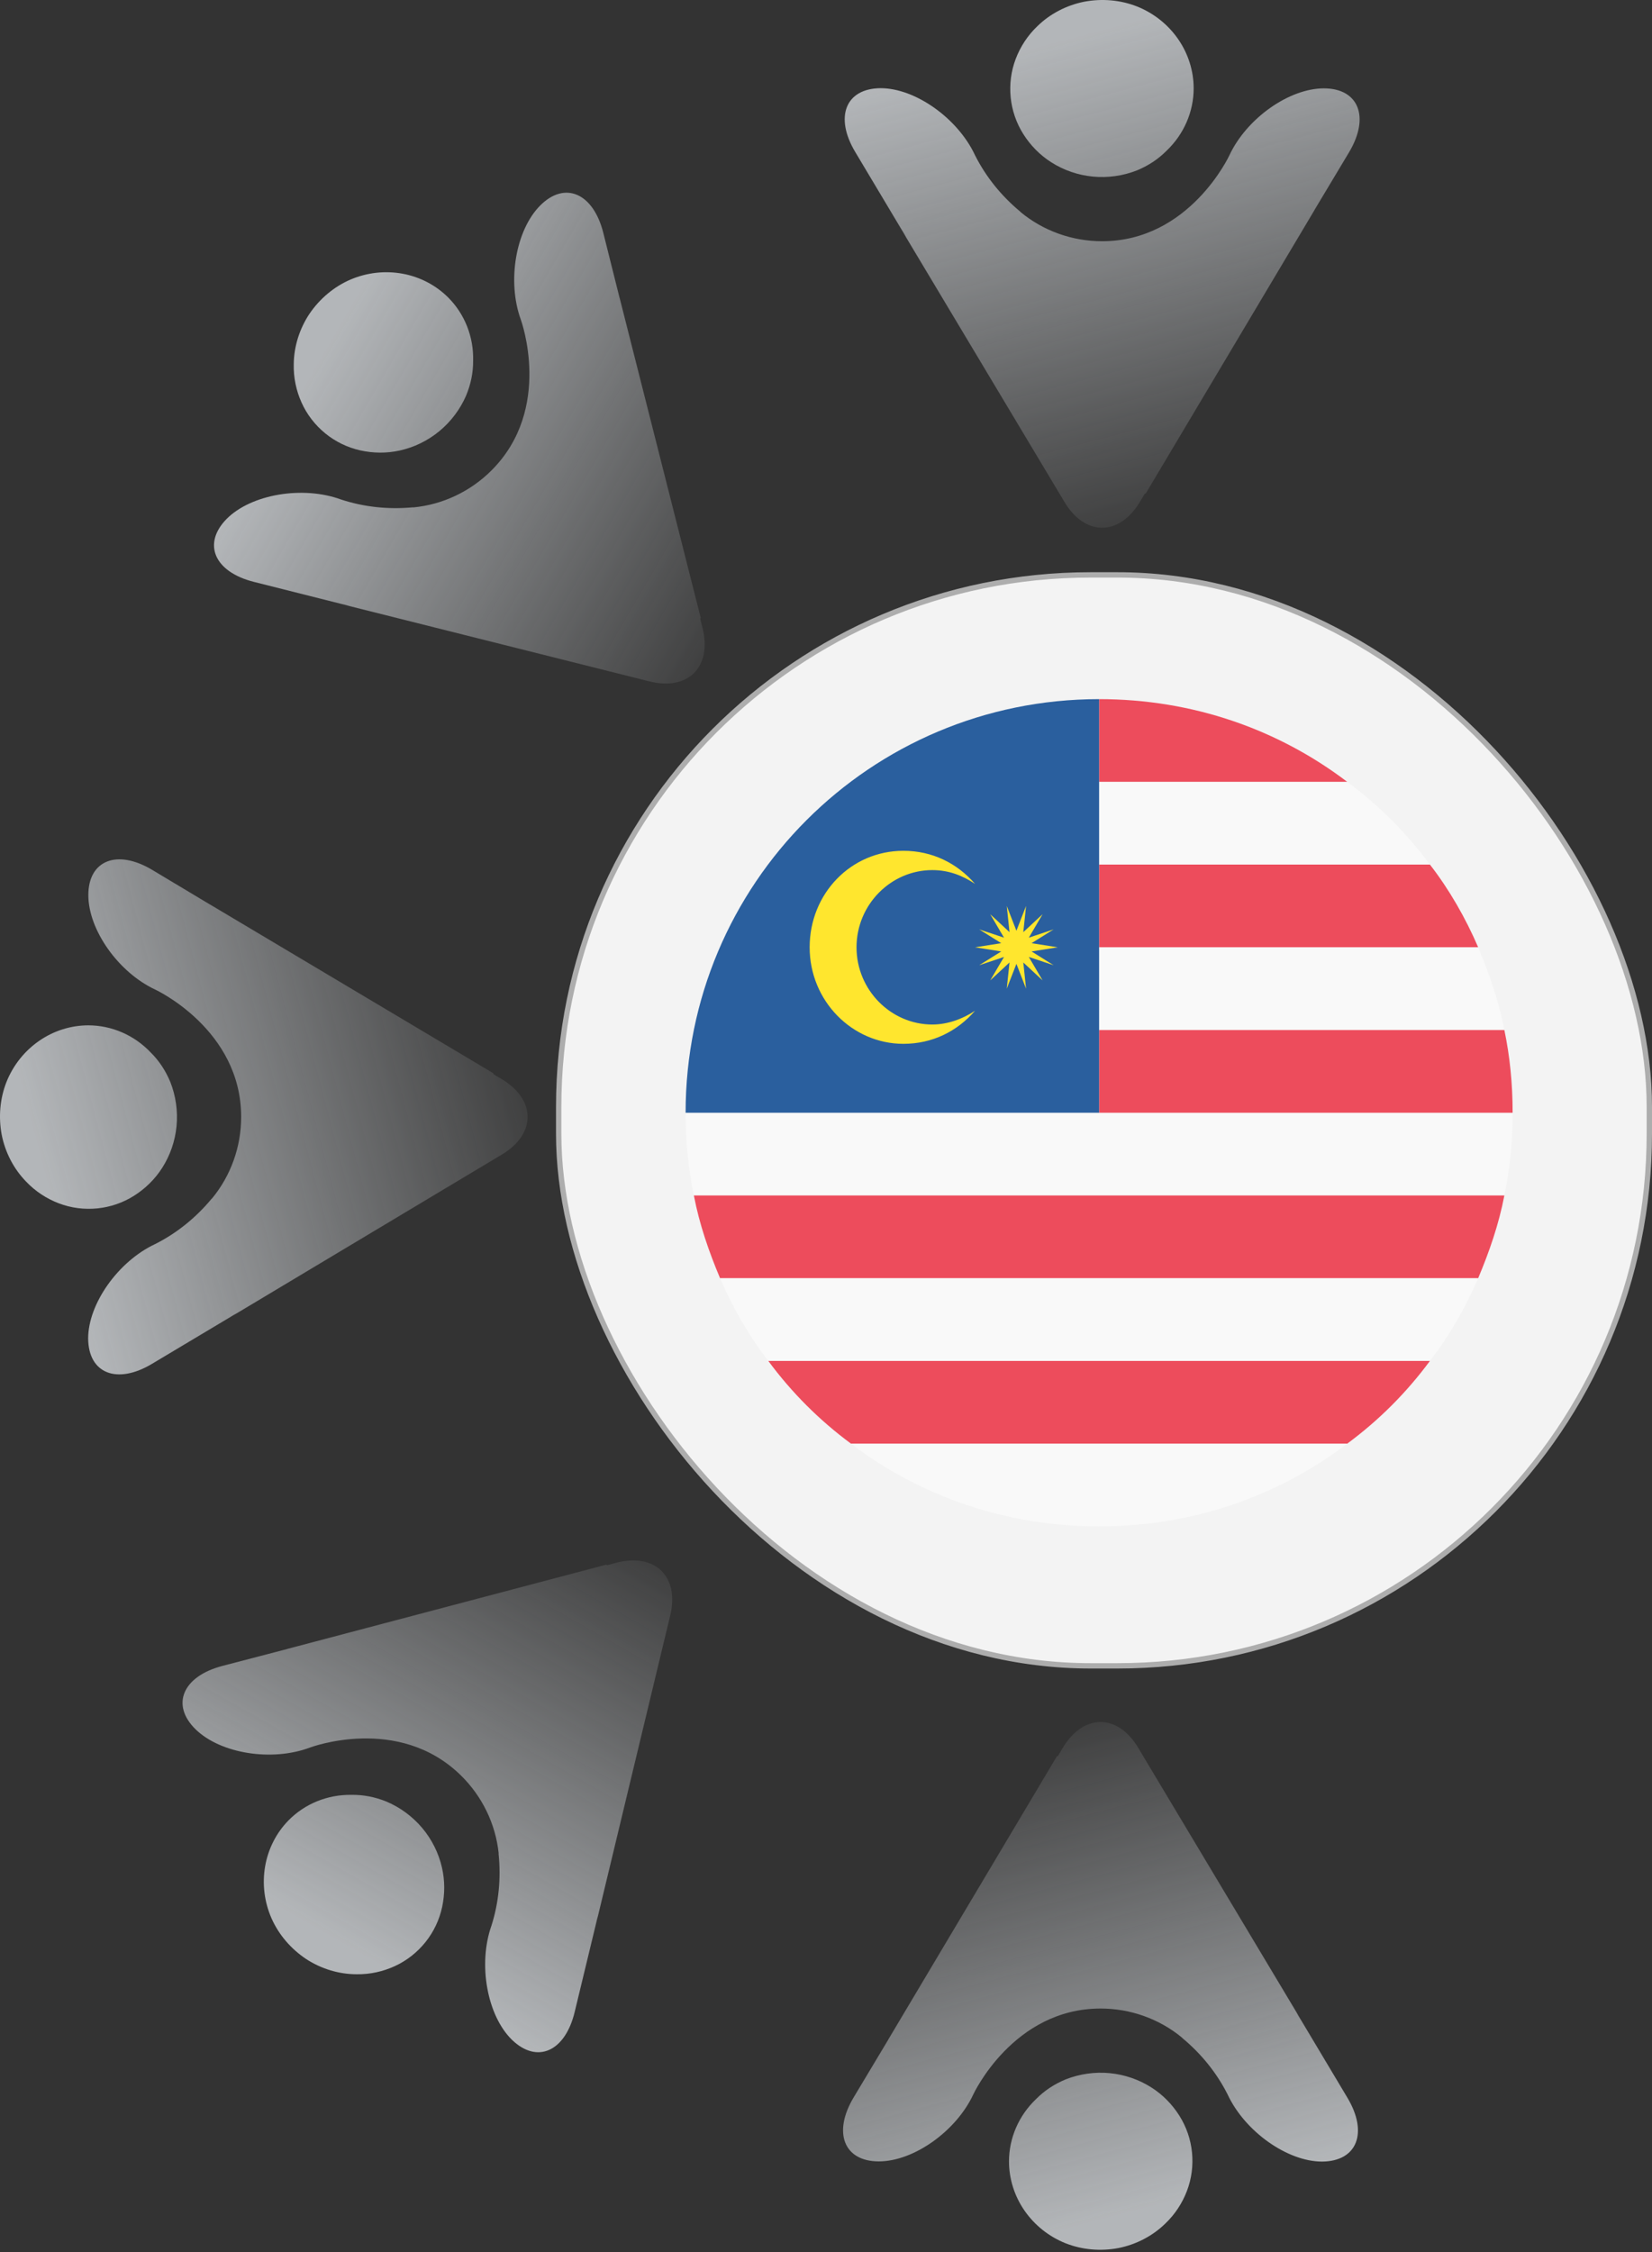 <svg width="248" height="338" viewBox="0 0 248 338" fill="none" xmlns="http://www.w3.org/2000/svg">
<rect x="0" y="0" width="248" height="338" fill="#333333" stroke="none"/>
<g opacity="0.7">
<path d="M179.194 13.261C179.194 10.65 178.382 8.065 176.87 5.88C175.358 3.695 173.23 1.99 170.709 0.977C168.217 -0.009 165.445 -0.249 162.757 0.258C160.096 0.791 157.632 2.07 155.728 3.935C154.272 5.32 153.18 6.999 152.48 8.838C151.78 10.676 151.528 12.648 151.724 14.62C151.92 16.565 152.564 18.457 153.628 20.136C154.692 21.814 156.092 23.253 157.8 24.346C159.676 25.545 161.833 26.291 164.073 26.504C166.313 26.717 168.581 26.398 170.681 25.572C172.361 24.879 173.874 23.893 175.134 22.614C177.738 20.136 179.194 16.752 179.194 13.261Z" fill="url(#paint0_linear_16638_46691)"/>
<path fill-rule="evenodd" clip-rule="evenodd" d="M153.153 31.754C150.325 29.409 148 26.532 146.376 23.307C143.8 17.765 137.415 13.235 132.207 13.235C126.942 13.262 125.234 17.552 128.399 22.828L135.259 34.312C135.447 34.625 135.641 34.937 135.841 35.247L136.071 35.628C135.788 35.201 135.516 34.771 135.258 34.339L159.76 75.268C162.84 80.517 168.049 80.517 171.157 75.268L171.869 74.076L171.99 74.084L197.342 31.51L197.332 31.513L202.522 22.854C205.687 17.552 203.951 13.261 198.742 13.261C193.506 13.261 187.121 17.791 184.545 23.334C184.545 23.334 178.58 36.204 165.447 36.204C160.971 36.204 156.634 34.654 153.228 31.842C153.203 31.813 153.178 31.783 153.153 31.754Z" fill="url(#paint1_linear_16638_46691)"/>
</g>
<g opacity="0.7">
<path d="M13.261 153.88C10.65 153.88 8.065 154.693 5.88 156.205C3.695 157.717 1.99 159.845 0.977 162.365C-0.009 164.858 -0.249 167.63 0.258 170.318C0.791 172.978 2.07 175.443 3.935 177.347C5.32 178.803 6.999 179.895 8.838 180.595C10.676 181.295 12.648 181.547 14.62 181.351C16.565 181.155 18.457 180.511 20.136 179.447C21.814 178.383 23.253 176.983 24.346 175.275C25.545 173.398 26.291 171.242 26.504 169.002C26.717 166.762 26.398 164.494 25.572 162.393C24.879 160.713 23.893 159.201 22.614 157.941C20.136 155.337 16.752 153.88 13.261 153.88Z" fill="url(#paint2_linear_16638_46691)"/>
<path fill-rule="evenodd" clip-rule="evenodd" d="M31.754 179.922C29.409 182.75 26.532 185.074 23.307 186.698C17.765 189.275 13.235 195.659 13.235 200.868C13.262 206.132 17.552 207.84 22.828 204.676L34.312 197.815C34.625 197.628 34.937 197.434 35.247 197.234L35.628 197.004C35.201 197.287 34.771 197.558 34.339 197.817L75.268 173.315C80.517 170.234 80.517 165.026 75.268 161.918L74.076 161.206L74.084 161.084L31.51 135.733L31.513 135.743L22.854 130.552C17.551 127.388 13.261 129.124 13.261 134.332C13.261 139.569 17.791 145.954 23.334 148.53C23.334 148.53 36.204 154.494 36.204 167.627C36.204 172.103 34.654 176.441 31.842 179.846C31.813 179.872 31.783 179.897 31.754 179.922Z" fill="url(#paint3_linear_16638_46691)"/>
</g>
<g opacity="0.7">
<path d="M151.472 324.378C151.472 326.989 152.285 329.574 153.797 331.759C155.309 333.944 157.437 335.649 159.957 336.662C162.45 337.647 165.222 337.887 167.91 337.381C170.57 336.848 173.035 335.569 174.939 333.704C176.395 332.318 177.487 330.64 178.187 328.801C178.887 326.962 179.139 324.991 178.943 323.019C178.747 321.074 178.103 319.182 177.039 317.503C175.975 315.824 174.575 314.385 172.867 313.293C170.99 312.094 168.834 311.348 166.594 311.134C164.354 310.921 162.086 311.241 159.985 312.067C158.305 312.76 156.793 313.746 155.533 315.025C152.929 317.503 151.472 320.887 151.472 324.378Z" fill="url(#paint4_linear_16638_46691)"/>
<path fill-rule="evenodd" clip-rule="evenodd" d="M177.514 305.885C180.342 308.229 182.666 311.107 184.29 314.331C186.867 319.874 193.251 324.404 198.46 324.404C203.724 324.377 205.432 320.087 202.268 314.811L195.407 303.327C195.22 303.014 195.026 302.702 194.826 302.391L194.596 302.01C194.879 302.438 195.15 302.867 195.409 303.299L170.907 262.371C167.826 257.122 162.618 257.122 159.51 262.371L158.798 263.563L158.676 263.554L133.325 306.129L133.335 306.126L128.144 314.785C124.98 320.087 126.716 324.377 131.924 324.377C137.161 324.377 143.546 319.847 146.122 314.305C146.122 314.305 152.086 301.435 165.219 301.435C169.695 301.435 174.033 302.984 177.438 305.796C177.464 305.826 177.489 305.855 177.514 305.885Z" fill="url(#paint5_linear_16638_46691)"/>
</g>
<g opacity="0.7">
<path d="M43.307 273.203C41.479 275.068 40.25 277.482 39.8 280.101C39.35 282.72 39.676 285.427 40.767 287.915C41.856 290.363 43.668 292.475 45.942 293.996C48.215 295.478 50.87 296.29 53.535 296.291C55.545 296.321 57.5 295.886 59.287 295.064C61.074 294.241 62.634 293.009 63.875 291.464C65.097 289.938 65.961 288.136 66.376 286.192C66.792 284.249 66.799 282.241 66.344 280.265C65.844 278.095 64.827 276.053 63.377 274.333C61.926 272.612 60.083 271.252 58.005 270.372C56.32 269.691 54.55 269.336 52.755 269.367C49.16 269.314 45.751 270.71 43.307 273.203Z" fill="url(#paint6_linear_16638_46691)"/>
<path fill-rule="evenodd" clip-rule="evenodd" d="M74.849 278.228C75.227 281.883 74.872 285.565 73.775 289.004C71.734 294.765 73.122 302.47 76.842 306.116C80.62 309.783 84.843 307.915 86.277 301.932L89.418 288.929C89.503 288.574 89.583 288.216 89.657 287.854L89.76 287.421C89.663 287.924 89.555 288.421 89.438 288.91L100.594 242.531C102.069 236.626 98.35 232.98 92.456 234.552L91.113 234.905L91.032 234.814L43.124 247.467L43.133 247.472L33.365 250.022C27.393 251.592 25.63 255.872 29.349 259.518C33.088 263.184 40.819 264.419 46.538 262.265C46.538 262.265 59.807 257.25 69.185 266.444C72.381 269.577 74.394 273.721 74.857 278.113C74.855 278.152 74.852 278.19 74.849 278.228Z" fill="url(#paint7_linear_16638_46691)"/>
</g>
<g opacity="0.7">
<path d="M67.286 44.65C65.44 42.803 63.038 41.55 60.423 41.074C57.809 40.598 55.098 40.897 52.6 41.963C50.141 43.028 48.011 44.819 46.468 47.078C44.964 49.336 44.126 51.983 44.098 54.648C44.049 56.657 44.463 58.617 45.268 60.412C46.074 62.207 47.289 63.779 48.822 65.035C50.337 66.272 52.13 67.154 54.069 67.589C56.009 68.023 58.016 68.051 59.996 67.616C62.171 67.137 64.223 66.14 65.958 64.706C67.693 63.273 69.071 61.443 69.972 59.374C70.67 57.696 71.042 55.93 71.028 54.134C71.118 50.54 69.754 47.118 67.286 44.65Z" fill="url(#paint8_linear_16638_46691)"/>
<path fill-rule="evenodd" clip-rule="evenodd" d="M61.949 76.14C58.291 76.482 54.612 76.091 51.184 74.959C45.443 72.862 37.726 74.173 34.043 77.856C30.339 81.597 32.165 85.839 38.133 87.332L51.105 90.602C51.459 90.69 51.816 90.774 52.177 90.852L52.609 90.959C52.107 90.857 51.611 90.744 51.123 90.622L97.389 102.237C103.279 103.771 106.962 100.088 105.448 94.178L105.109 92.832L105.201 92.752L93.023 44.721L93.018 44.73L90.565 34.937C89.053 28.95 84.792 27.144 81.109 30.827C77.406 34.53 76.095 42.248 78.192 47.989C78.192 47.989 83.075 61.307 73.789 70.593C70.624 73.758 66.461 75.73 62.065 76.149C62.026 76.146 61.987 76.143 61.949 76.14Z" fill="url(#paint9_linear_16638_46691)"/>
</g>
<rect x="83.871" y="86.278" width="163.728" height="163.728" rx="79.858" fill="#F3F3F3" stroke="#ADADAD" stroke-width="0.803"/>
<path d="M214.661 129.754H165V142.169H221.904C220.041 137.824 217.558 133.478 214.661 129.754Z" fill="#ED4C5C"/>
<path d="M225.835 179.415C226.663 175.484 227.077 171.345 227.077 167H102.923C102.923 171.345 103.337 175.484 104.165 179.415H225.835Z" fill="#F9F9F9"/>
<path d="M165 104.924V117.339H202.246C191.9 109.476 179.071 104.924 165 104.924Z" fill="#ED4C5C"/>
<path d="M165 129.755H214.661C211.144 124.996 207.005 120.858 202.246 117.34H165V129.755ZM221.904 142.17H165V154.586H225.835C225.007 150.24 223.559 146.102 221.904 142.17Z" fill="#F9F9F9"/>
<path d="M165 154.584V166.999H227.077C227.077 162.654 226.663 158.515 225.835 154.584H165ZM108.097 191.83H221.904C223.559 187.898 225.007 183.76 225.835 179.415H104.165C104.993 183.76 106.441 187.898 108.097 191.83Z" fill="#ED4C5C"/>
<path d="M115.339 204.245H214.661C217.558 200.521 220.041 196.175 221.904 191.83H108.096C109.959 196.175 112.442 200.521 115.339 204.245Z" fill="#F9F9F9"/>
<path d="M115.339 204.246C118.856 209.005 122.995 213.144 127.754 216.661H202.246C207.005 213.144 211.144 209.005 214.661 204.246H115.339Z" fill="#ED4C5C"/>
<path d="M127.754 216.662C138.1 224.525 150.929 229.077 165 229.077C179.071 229.077 191.9 224.525 202.246 216.662H127.754Z" fill="#F9F9F9"/>
<path d="M165 104.924C130.651 104.924 102.923 132.651 102.923 167H165V104.924Z" fill="#2A5F9E"/>
<path d="M139.962 153.758C133.755 153.758 128.582 148.585 128.582 142.17C128.582 135.756 133.755 130.582 139.962 130.582C142.446 130.582 144.515 131.41 146.377 132.652C143.687 129.548 139.962 127.686 135.617 127.686C127.754 127.686 121.546 134.1 121.546 142.17C121.546 150.24 127.961 156.655 135.617 156.655C139.962 156.655 143.687 154.792 146.377 151.688C144.515 152.93 142.239 153.758 139.962 153.758ZM152.585 139.687L154.033 135.962L153.619 139.894L156.516 137.204L154.447 140.722L158.172 139.48L154.861 141.549L158.792 142.17L154.861 142.791L158.172 144.86L154.447 143.619L156.516 147.136L153.619 144.446L154.033 148.378L152.585 144.653L151.136 148.378L151.55 144.446L148.653 147.136L150.722 143.619L146.998 144.86L150.309 142.791L146.377 142.17L150.309 141.549L146.998 139.48L150.722 140.722L148.653 137.204L151.55 139.894L151.136 135.962L152.585 139.687Z" fill="#FFE62E"/>
<defs>
<linearGradient id="paint0_linear_16638_46691" x1="158.436" y1="6.255" x2="179.111" y2="84.317" gradientUnits="userSpaceOnUse">
<stop stop-color="#EAEEF2"/>
<stop offset="1" stop-color="#EAEEF2" stop-opacity="0"/>
</linearGradient>
<linearGradient id="paint1_linear_16638_46691" x1="158.436" y1="6.255" x2="179.111" y2="84.317" gradientUnits="userSpaceOnUse">
<stop stop-color="#EAEEF2"/>
<stop offset="1" stop-color="#EAEEF2" stop-opacity="0"/>
</linearGradient>
<linearGradient id="paint2_linear_16638_46691" x1="6.255" y1="174.638" x2="84.317" y2="153.963" gradientUnits="userSpaceOnUse">
<stop stop-color="#EAEEF2"/>
<stop offset="1" stop-color="#EAEEF2" stop-opacity="0"/>
</linearGradient>
<linearGradient id="paint3_linear_16638_46691" x1="6.255" y1="174.638" x2="84.317" y2="153.963" gradientUnits="userSpaceOnUse">
<stop stop-color="#EAEEF2"/>
<stop offset="1" stop-color="#EAEEF2" stop-opacity="0"/>
</linearGradient>
<linearGradient id="paint4_linear_16638_46691" x1="172.23" y1="331.384" x2="151.555" y2="253.321" gradientUnits="userSpaceOnUse">
<stop stop-color="#EAEEF2"/>
<stop offset="1" stop-color="#EAEEF2" stop-opacity="0"/>
</linearGradient>
<linearGradient id="paint5_linear_16638_46691" x1="172.23" y1="331.384" x2="151.555" y2="253.321" gradientUnits="userSpaceOnUse">
<stop stop-color="#EAEEF2"/>
<stop offset="1" stop-color="#EAEEF2" stop-opacity="0"/>
</linearGradient>
<linearGradient id="paint6_linear_16638_46691" x1="53.225" y1="292.738" x2="93.111" y2="222.522" gradientUnits="userSpaceOnUse">
<stop stop-color="#EAEEF2"/>
<stop offset="1" stop-color="#EAEEF2" stop-opacity="0"/>
</linearGradient>
<linearGradient id="paint7_linear_16638_46691" x1="53.225" y1="292.738" x2="93.111" y2="222.522" gradientUnits="userSpaceOnUse">
<stop stop-color="#EAEEF2"/>
<stop offset="1" stop-color="#EAEEF2" stop-opacity="0"/>
</linearGradient>
<linearGradient id="paint8_linear_16638_46691" x1="47.654" y1="54.374" x2="117.472" y2="94.953" gradientUnits="userSpaceOnUse">
<stop stop-color="#EAEEF2"/>
<stop offset="1" stop-color="#EAEEF2" stop-opacity="0"/>
</linearGradient>
<linearGradient id="paint9_linear_16638_46691" x1="47.654" y1="54.374" x2="117.472" y2="94.953" gradientUnits="userSpaceOnUse">
<stop stop-color="#EAEEF2"/>
<stop offset="1" stop-color="#EAEEF2" stop-opacity="0"/>
</linearGradient>
</defs>
</svg>
